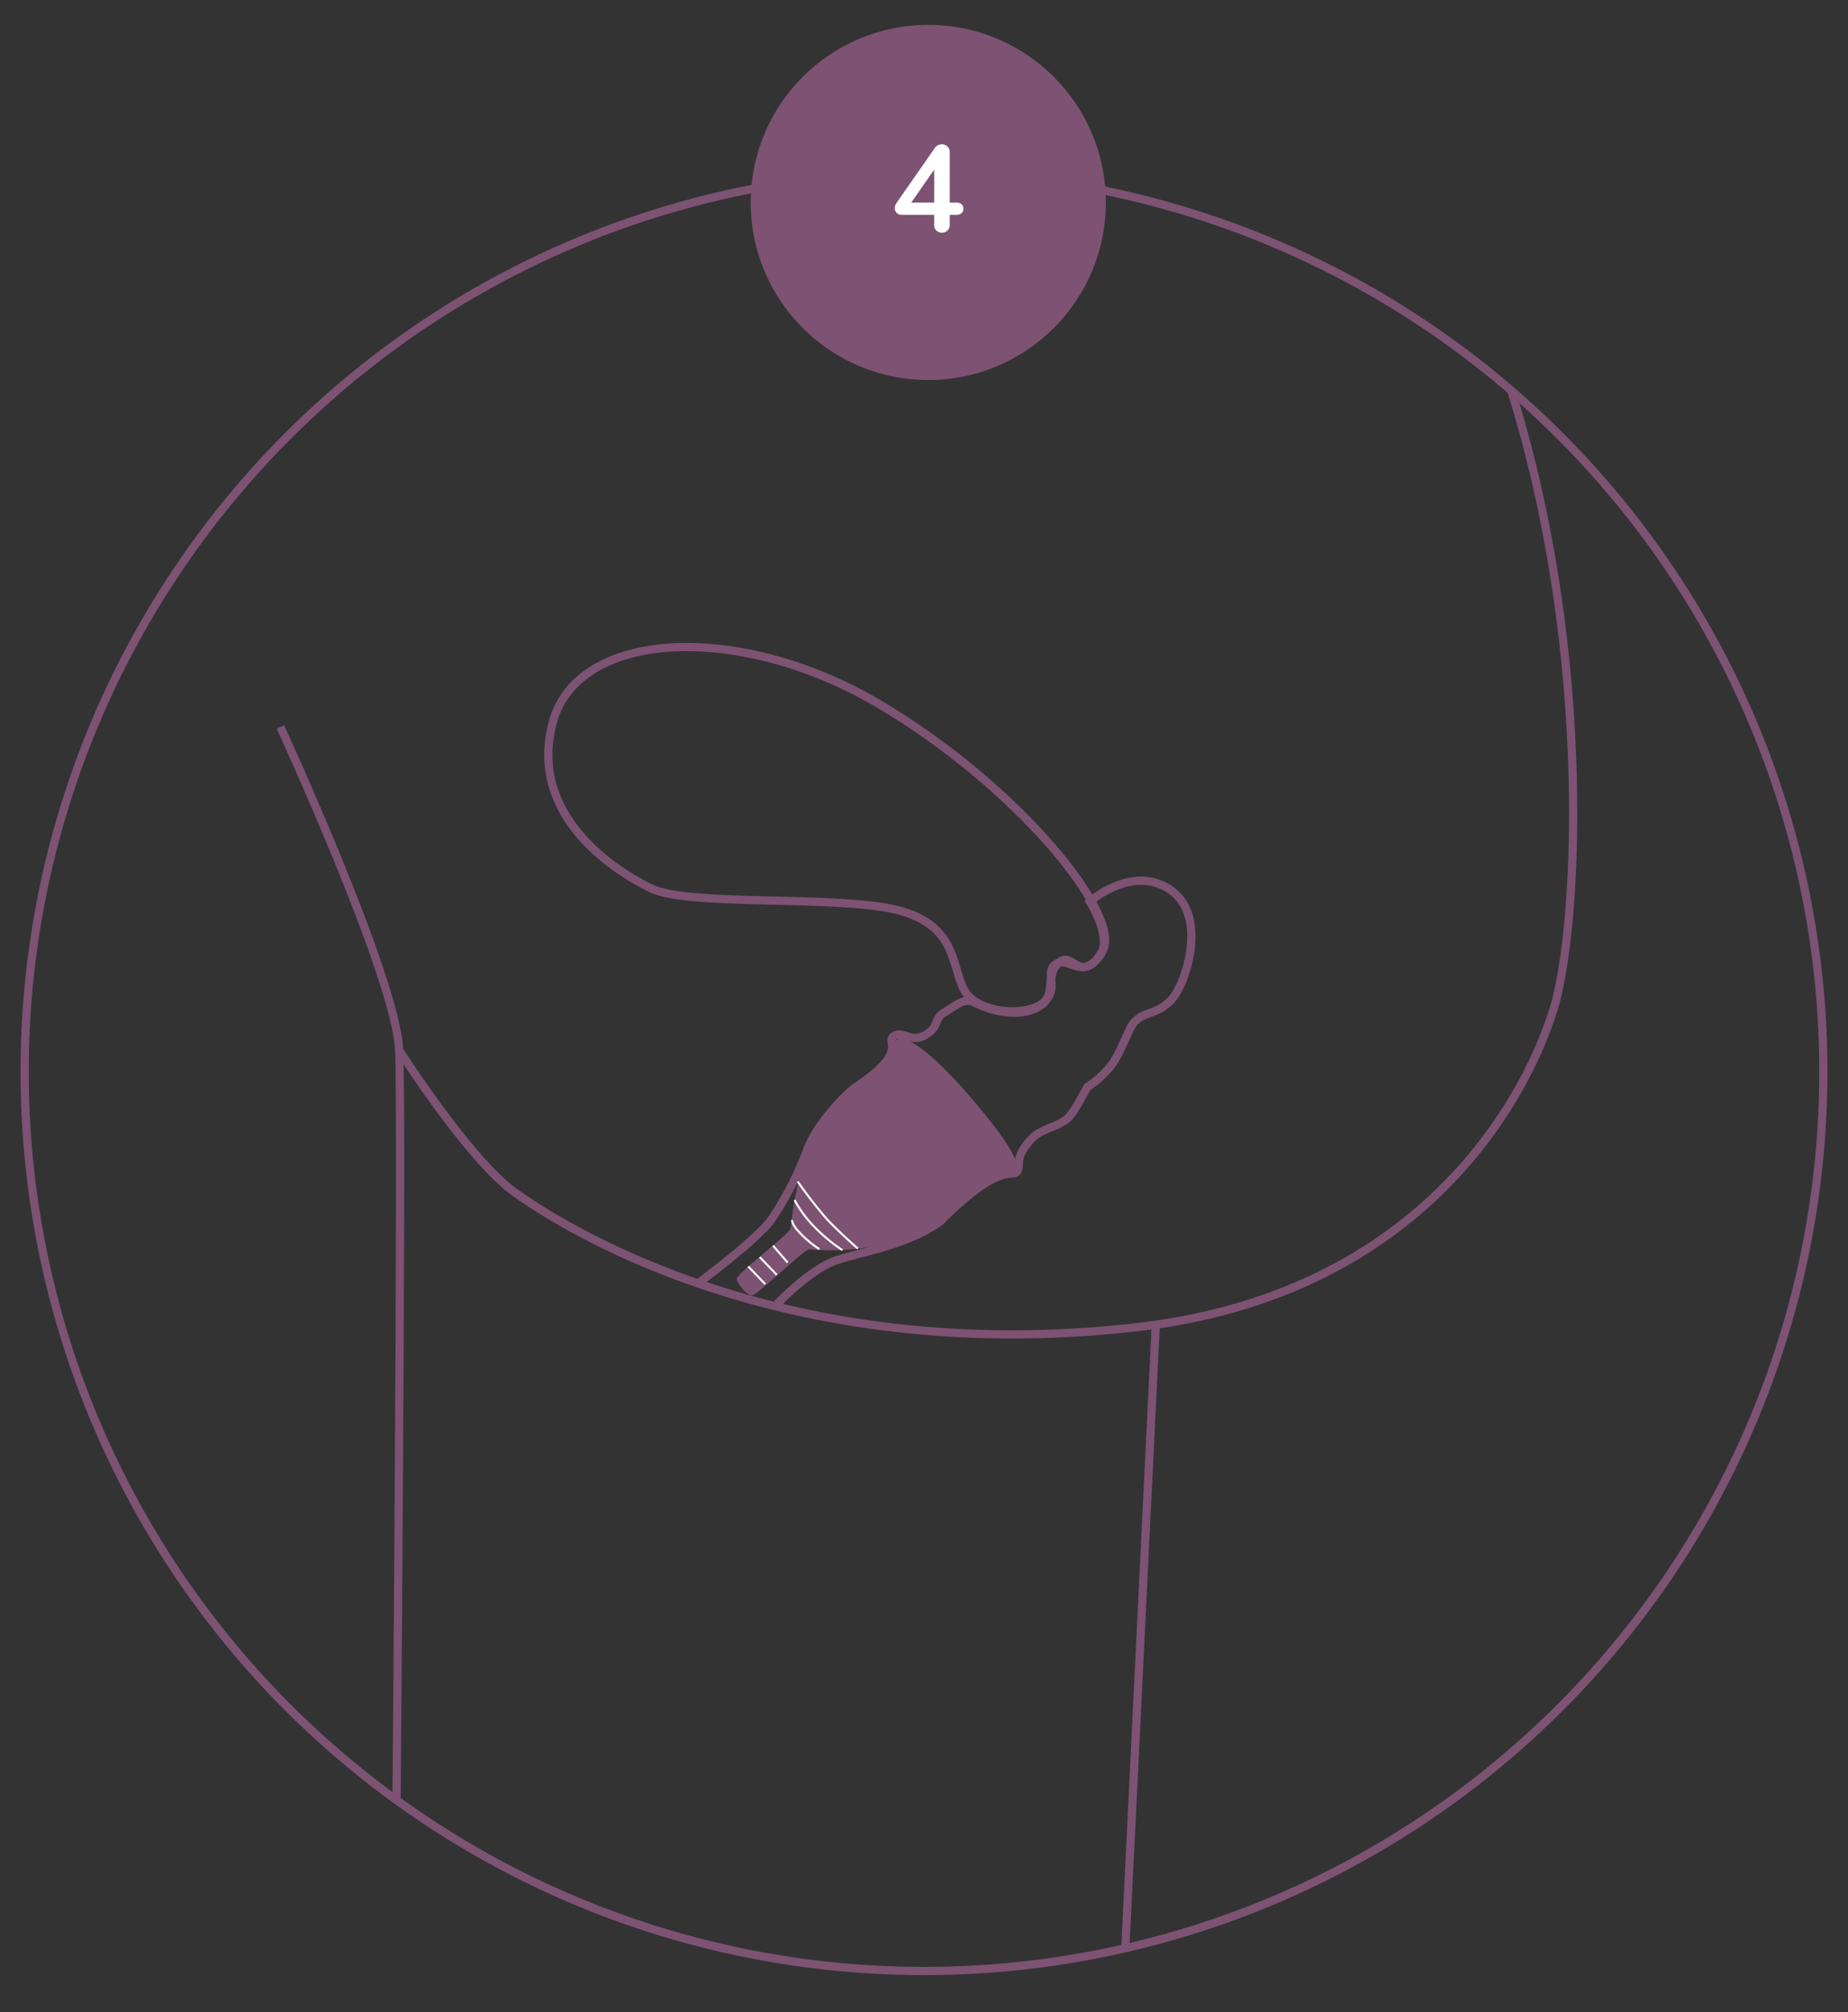<svg id="Calque_1" data-name="Calque 1" xmlns="http://www.w3.org/2000/svg" xmlns:xlink="http://www.w3.org/1999/xlink" viewBox="0 0 225 245"><rect x="0" y="0" width="225" height="245" fill="#333333" stroke="none"/><defs><style>.cls-1,.cls-4{fill:none;}.cls-1{stroke:#7d5272;}.cls-1,.cls-4,.cls-5{stroke-miterlimit:10;}.cls-2{clip-path:url(#clip-path);}.cls-3{fill:#7d5272;}.cls-4,.cls-5{stroke:#fff;stroke-width:0.25px;}.cls-5,.cls-6{fill:#fff;}</style><clipPath id="clip-path"><circle class="cls-1" cx="112.5" cy="130.49" r="109.5"/></clipPath></defs><title>lunacopine-steps</title><g class="cls-2"><path class="cls-1" d="M34.14,88.52S48.2,119,48.6,127.87s-.36,96.18-.36,96.18"/><path class="cls-1" d="M48.6,127.87s8.43,13.24,14,17.26,32.49,21.44,75.87,16.46c33.22-3.82,46.77-26.1,50.69-38.74,3.16-10.24,4.91-46-6.33-78.89"/><line class="cls-1" x1="136.96" y1="238.31" x2="140.73" y2="161.09"/><path class="cls-1" d="M85,156.25s7.4-5.47,9-7.88A40.52,40.52,0,0,0,98.28,140c1.27-3.42,5-7,5.82-7.58,6.75-4.42,3.58-5.52,4.73-6.26s2,.88,3.8-.12,1-2,2.41-2.81,2.35-1.83,3.64-1.15c2.07,1.09,5.87,2,8.2.22,1.66-1.24.3-3.73,2.18-5.19,1.53-1.19,2.34,2.48,4.82-.68,1.68-2.14-1.18-6.65-1.18-6.65s5.22-4.62,9.84-1.4,1.8,11.64,0,13.44-3,1.21-4.42,2.61c-.66.66-1.53,3.41-2.61,5a11.94,11.94,0,0,1-3.06,2.89c-.36.36-1.6,3.27-2.73,4.06-1.43,1-3,1.06-4.23,2.4-2.2,2.41-1,3.1-1.73,3.94-.54.61-2.07-1.25-9.29,6-4.31,3.15-10.69,3.84-13.31,5-3.12,1.39-6.7,5.21-6.7,5.21"/><path class="cls-1" d="M128.61,117.35c-1.6,1,.48,2.89-1.53,4.69s-8,1.41-9.63-1.4-.81-8-8.23-9.84-25.3-.4-29.91-2.61-15.06-9-12-20.27S90,75.68,107,85.71s29.5,25.7,27.3,29.91S130.22,116.35,128.61,117.35Z"/><path class="cls-3" d="M100.13,137.28c2.53-3.67,7.11-7.31,8-8s.18-2,1.1-2.71,4.14,1.47,8.75,6.81,6.53,8.47,5.61,9.21-1.75-.05-2.85.69a73.46,73.46,0,0,1-7,5.41c-7.31,4.7-14.64,3.34-15.3,3.45s-6.15,5.48-6.83,5.57-1.86-1.41-1.91-2,6.32-5.41,6.53-6.06S96.59,142.38,100.13,137.28Z"/><path class="cls-4" d="M97.12,143.86a56.44,56.44,0,0,0,3.57,4.6c1.37,1.46,3.76,3.57,3.76,3.57"/><path class="cls-4" d="M96.74,146.11a13.75,13.75,0,0,0,2.35,3.2,20.49,20.49,0,0,0,3.48,2.91"/><path class="cls-4" d="M96.46,148.56s-.18.44,1.05,1.68a12.65,12.65,0,0,0,2.26,1.86"/><line class="cls-5" x1="94.11" y1="151.66" x2="95.9" y2="153.73"/><line class="cls-5" x1="92.51" y1="153.07" x2="94.58" y2="155.23"/><line class="cls-5" x1="91.1" y1="154.2" x2="93.17" y2="156.36"/></g><circle class="cls-1" cx="112.5" cy="130.49" r="109.5"/><circle class="cls-3" cx="113.02" cy="24.65" r="21.62"/><path class="cls-6" d="M117.07,24.86a.68.68,0,0,1,.22.55q0,.75-.9.75h-.76v1.19a.94.94,0,0,1-.27.72,1,1,0,0,1-1.36,0,.94.94,0,0,1-.26-.72V26.16h-3.93a.82.82,0,0,1-.63-.23.8.8,0,0,1-.23-.58,1.16,1.16,0,0,1,.24-.69L113.83,18a1,1,0,0,1,.37-.32,1.12,1.12,0,0,1,.47-.11,1,1,0,0,1,.67.25.92.92,0,0,1,.29.72v6.12h.76A1,1,0,0,1,117.07,24.86Zm-6.12-.2h2.79v-4Z"/></svg>